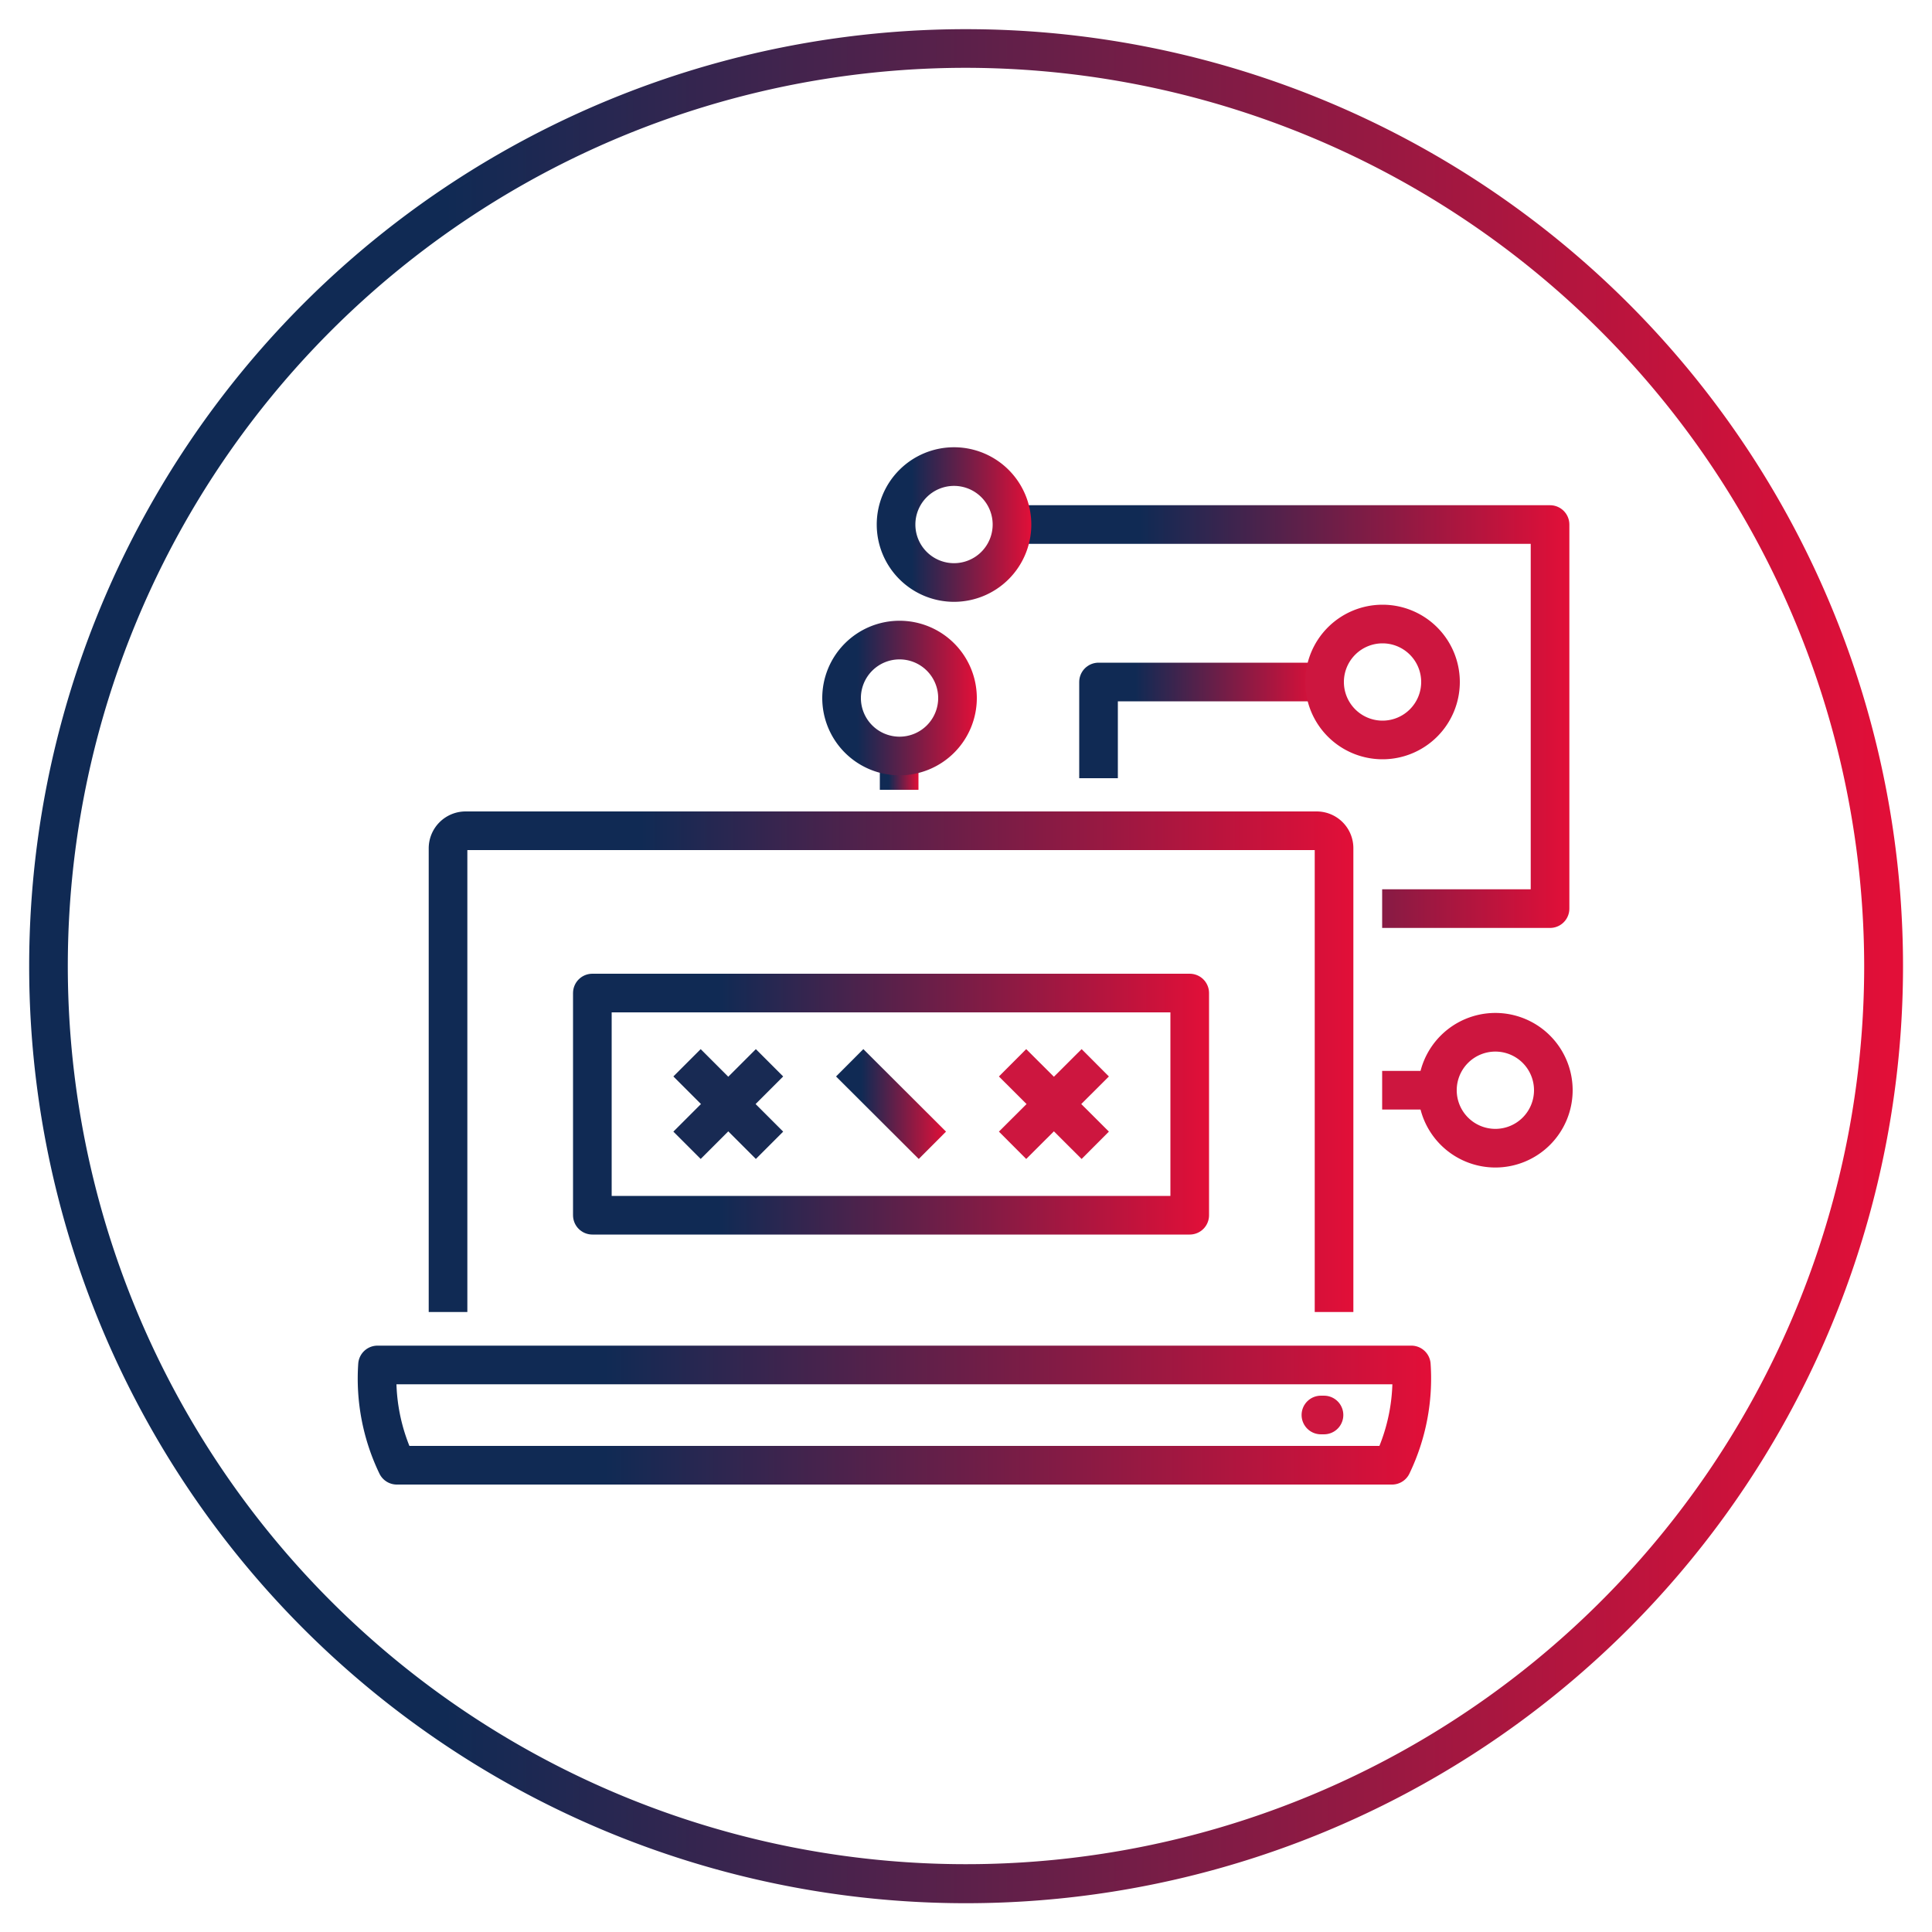 <svg xmlns="http://www.w3.org/2000/svg" xmlns:xlink="http://www.w3.org/1999/xlink" viewBox="0 0 100 100"><defs><style>.cls-1,.cls-10,.cls-11,.cls-12,.cls-13,.cls-14,.cls-15,.cls-16,.cls-4,.cls-5,.cls-6,.cls-7,.cls-8,.cls-9{fill:none;}.cls-2{clip-path:url(#clip-path);}.cls-3{fill:url(#New_Gradient_Swatch);}.cls-10,.cls-14,.cls-4,.cls-5,.cls-6,.cls-7,.cls-8,.cls-9{stroke-linejoin:round;}.cls-10,.cls-11,.cls-12,.cls-13,.cls-14,.cls-15,.cls-16,.cls-4,.cls-5,.cls-6,.cls-7,.cls-8,.cls-9{stroke-width:2px;}.cls-4{stroke:url(#New_Gradient_Swatch-2);}.cls-5{stroke:url(#New_Gradient_Swatch-3);}.cls-6{stroke:url(#New_Gradient_Swatch-4);}.cls-13,.cls-16,.cls-7{stroke:#cd163f;}.cls-8{stroke:url(#New_Gradient_Swatch-5);}.cls-9{stroke:url(#New_Gradient_Swatch-6);}.cls-10{stroke:url(#New_Gradient_Swatch-7);}.cls-11{stroke:#182a53;}.cls-11,.cls-12,.cls-13,.cls-15,.cls-16{stroke-miterlimit:10;}.cls-12{stroke:url(#New_Gradient_Swatch-8);}.cls-14{stroke:url(#New_Gradient_Swatch-10);}.cls-15{stroke:url(#New_Gradient_Swatch-11);}.cls-16{stroke-linecap:round;}</style><clipPath id="clip-path"><rect class="cls-1" x="1.01" y="1.01" width="97.98" height="97.98"/></clipPath><linearGradient id="New_Gradient_Swatch" x1="-7982.82" y1="479.21" x2="-7981.82" y2="479.21" gradientTransform="matrix(96.98, 0, 0, -96.98, 774175.03, 46523.57)" gradientUnits="userSpaceOnUse"><stop offset="0" stop-color="#102a54"/><stop offset="0.23" stop-color="#102a54"/><stop offset="1" stop-color="#e20f38"/></linearGradient><linearGradient id="New_Gradient_Swatch-2" x1="52.38" y1="37.09" x2="81.23" y2="37.09" gradientTransform="matrix(1, 0, 0, 1, 0, 0)" xlink:href="#New_Gradient_Swatch"/><linearGradient id="New_Gradient_Swatch-3" x1="45.34" y1="27.15" x2="53.38" y2="27.15" gradientTransform="matrix(1, 0, 0, 1, 0, 0)" xlink:href="#New_Gradient_Swatch"/><linearGradient id="New_Gradient_Swatch-4" x1="55.86" y1="37.29" x2="68.51" y2="37.29" gradientTransform="matrix(1, 0, 0, 1, 0, 0)" xlink:href="#New_Gradient_Swatch"/><linearGradient id="New_Gradient_Swatch-5" x1="45.54" y1="40.02" x2="47.54" y2="40.02" gradientTransform="matrix(1, 0, 0, 1, 0, 0)" xlink:href="#New_Gradient_Swatch"/><linearGradient id="New_Gradient_Swatch-6" x1="42.51" y1="36.13" x2="50.56" y2="36.13" gradientTransform="matrix(1, 0, 0, 1, 0, 0)" xlink:href="#New_Gradient_Swatch"/><linearGradient id="New_Gradient_Swatch-7" x1="29.66" y1="57.15" x2="62.59" y2="57.15" gradientTransform="matrix(1, 0, 0, 1, 0, 0)" xlink:href="#New_Gradient_Swatch"/><linearGradient id="New_Gradient_Swatch-8" x1="43.28" y1="57.15" x2="48.97" y2="57.15" gradientTransform="matrix(1, 0, 0, 1, 0, 0)" xlink:href="#New_Gradient_Swatch"/><linearGradient id="New_Gradient_Swatch-10" x1="18.6" y1="73.26" x2="74.07" y2="73.26" gradientTransform="matrix(1, 0, 0, 1, 0, 0)" xlink:href="#New_Gradient_Swatch"/><linearGradient id="New_Gradient_Swatch-11" x1="22.19" y1="54.97" x2="70.05" y2="54.97" gradientTransform="matrix(1, 0, 0, 1, 0, 0)" xlink:href="#New_Gradient_Swatch"/></defs><g id="Layer_2" data-name="Layer 2"><g class="cls-2"><path class="cls-3" d="M50,2.51v-1a48.49,48.49,0,0,1,0,97h0A48.49,48.49,0,0,1,1.51,50h0A48.49,48.49,0,0,1,50,1.51v2A46.49,46.49,0,1,0,96.49,50,46.55,46.55,0,0,0,50,3.51Z"/></g><polyline class="cls-4" points="52.38 27.15 80.23 27.15 80.23 47.03 71.54 47.03"/><path class="cls-5" d="M52.38,27.15a3,3,0,1,1-3-3A3,3,0,0,1,52.38,27.15Z"/><polyline class="cls-6" points="56.86 40.28 56.86 35.3 68.51 35.3"/><line class="cls-7" x1="71.54" y1="56.43" x2="74.35" y2="56.43"/><line class="cls-8" x1="46.54" y1="39.15" x2="46.54" y2="40.88"/><path class="cls-7" d="M80.4,56.43a3,3,0,1,1-3-3A3,3,0,0,1,80.4,56.43Z"/><path class="cls-9" d="M49.56,36.13a3,3,0,1,1-3-3A3,3,0,0,1,49.56,36.13Z"/><path class="cls-7" d="M74.56,35.3a3,3,0,1,1-3-3A3,3,0,0,1,74.56,35.3Z"/><rect class="cls-10" x="30.66" y="51.4" width="30.92" height="11.5"/><line class="cls-11" x1="35.56" y1="55.01" x2="39.83" y2="59.28"/><line class="cls-11" x1="39.83" y1="55.01" x2="35.56" y2="59.28"/><line class="cls-12" x1="43.98" y1="55.01" x2="48.26" y2="59.28"/><line class="cls-12" x1="48.26" y1="55.01" x2="43.98" y2="59.28"/><line class="cls-13" x1="52.41" y1="55.01" x2="56.69" y2="59.28"/><line class="cls-13" x1="56.69" y1="55.01" x2="52.41" y2="59.28"/><path class="cls-14" d="M73.05,70.65a10.34,10.34,0,0,1-1,5.19c-17.8,0-33.71,0-51.51,0a10.34,10.34,0,0,1-1-5.19Z"/><path class="cls-15" d="M23.19,67.91v-24A.91.91,0,0,1,24.1,43H68.15a.9.9,0,0,1,.9.91v24"/><line class="cls-16" x1="68.37" y1="73.24" x2="68.53" y2="73.24"/></g></svg>